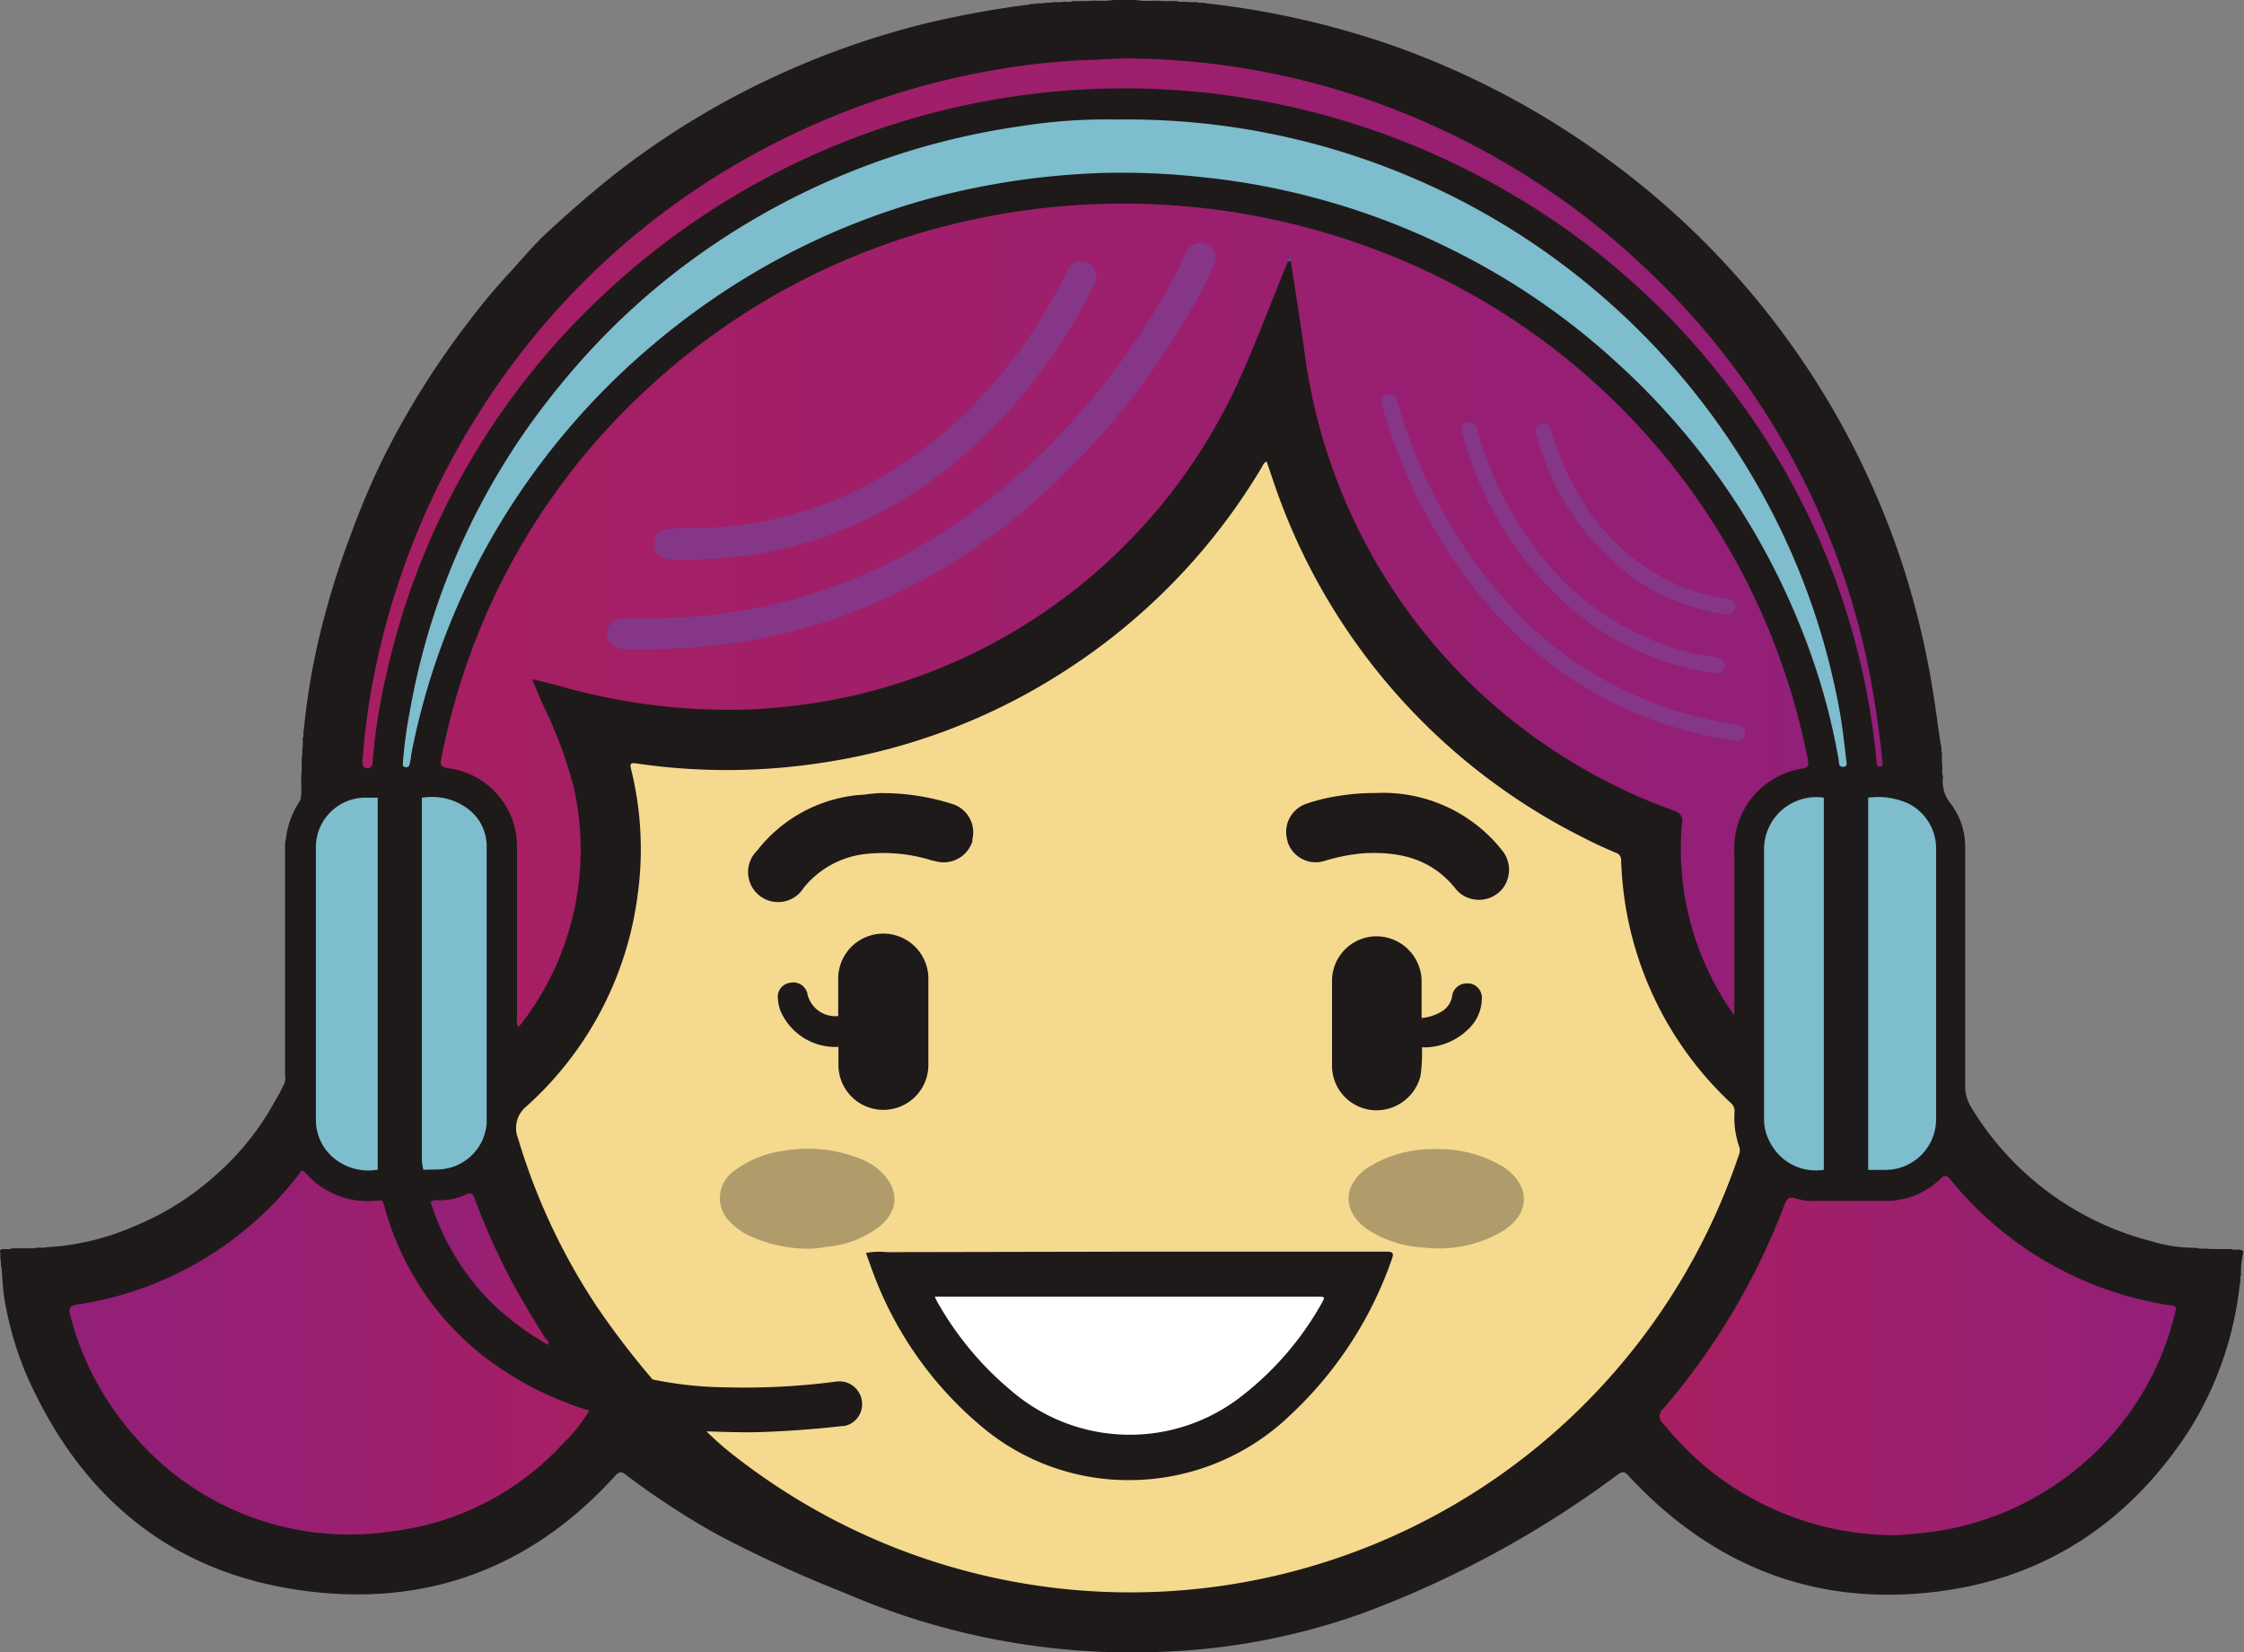 <svg xmlns="http://www.w3.org/2000/svg" xmlns:xlink="http://www.w3.org/1999/xlink" viewBox="0 0 187.67 138.23"><rect x="0" y="0" width="187.67" height="138.23" fill="#808080" stroke="none"/><defs><style>.cls-1,.cls-10{fill:#1e1a19;}.cls-2{fill:#f4d98f;}.cls-3{fill:url(#Gradiente_sem_nome_2);}.cls-4{fill:url(#Gradiente_sem_nome_2-2);}.cls-5{fill:url(#Gradiente_sem_nome_5);}.cls-6{fill:#7dbdcd;}.cls-7{fill:url(#Gradiente_sem_nome_2-3);}.cls-8{fill:url(#Gradiente_sem_nome_5-2);}.cls-9{fill:#405978;}.cls-10{opacity:0.32;isolation:isolate;}.cls-11{fill:#853686;}.cls-12{fill:#fff;}</style><linearGradient id="Gradiente_sem_nome_2" x1="36.85" y1="14661.67" x2="151.24" y2="14661.67" gradientTransform="matrix(1, 0, 0, -1, 0, 14713.15)" gradientUnits="userSpaceOnUse"><stop offset="0" stop-color="#a71f62"/><stop offset="1" stop-color="#921f78"/></linearGradient><linearGradient id="Gradiente_sem_nome_2-2" x1="138.77" y1="14599.77" x2="181.88" y2="14599.77" xlink:href="#Gradiente_sem_nome_2"/><linearGradient id="Gradiente_sem_nome_5" x1="5.81" y1="14600.02" x2="49.28" y2="14600.02" gradientTransform="matrix(1, 0, 0, -1, 0, 14713.15)" gradientUnits="userSpaceOnUse"><stop offset="0" stop-color="#921f78"/><stop offset="0.42" stop-color="#971f73"/><stop offset="0.92" stop-color="#a41f65"/><stop offset="1" stop-color="#a71f62"/></linearGradient><linearGradient id="Gradiente_sem_nome_2-3" x1="30.3" y1="14678.57" x2="157.45" y2="14678.57" xlink:href="#Gradiente_sem_nome_2"/><linearGradient id="Gradiente_sem_nome_5-2" x1="36.04" y1="14606.98" x2="45.88" y2="14606.98" xlink:href="#Gradiente_sem_nome_5"/></defs><title>Ativo 1</title><g id="Camada_2" data-name="Camada 2"><g id="Camada_1-2" data-name="Camada 1"><path class="cls-1" d="M23.91,70.16a7.31,7.31,0,0,1,1.21-3.22c.18-.78,0-1.64.11-2.45V63.34c.12-.26,0-.55.09-.83l0-.78c.13-.21,0-.45.09-.67a57.73,57.73,0,0,1,1.79-9.72,67.46,67.46,0,0,1,2.12-6.56A64.62,64.62,0,0,1,32,38.43,69.44,69.44,0,0,1,39,27.17c1.07-1.43,2.2-2.81,3.42-4.14s2.2-2.53,3.44-3.67c2.12-1.95,4.28-3.84,6.59-5.58a68.29,68.29,0,0,1,11.75-7.1A70,70,0,0,1,77.87,1.85,82.75,82.75,0,0,1,86.07.38c.21-.1.46,0,.66-.1h.52c.26-.11.55,0,.78-.1h.78c.3-.09.63.06.93-.09h1.18C91.64,0,92.36.14,93.07,0H95c.78.16,1.5,0,2.24.09h1.18c.3.15.63,0,.93.09l.78,0c.21.12.46,0,.68.09a71.49,71.49,0,0,1,15.7,3.55,69.6,69.6,0,0,1,18.62,10A68.31,68.31,0,0,1,159.4,48.14a71,71,0,0,1,2.25,9.67c.25,1.5.42,3,.67,4.51.09.23,0,.48.09.69l0,.89c.09.35-.06.72.09,1.06a2.87,2.87,0,0,0,.62,2.24,6,6,0,0,1,1.23,3.89V90.74a3.37,3.37,0,0,0,.51,1.9,24.79,24.79,0,0,0,15,11.18,12.84,12.84,0,0,0,3.86.57c.35.15.72,0,1.07.1h1.84c.23.13.47,0,.7.06s.33.09.26.33a7.32,7.32,0,0,0-.17,1.82c-.13.21,0,.47-.1.69A28.76,28.76,0,0,1,183,119.79c-5.12,7.79-12.33,12.46-21.62,13.43-10,1.07-18.4-2.43-25.21-9.79-.35-.38-.53-.32-.89-.06a86,86,0,0,1-21.13,11.52A55.77,55.77,0,0,1,97,138.19a60.19,60.19,0,0,1-26.3-4.91A105.88,105.88,0,0,1,60,128.38a65.55,65.55,0,0,1-7.65-5c-.37-.29-.55-.3-.89.07C45,130.57,37,134,27.46,133.29c-12-.93-20.33-7.21-25.2-18.17a28.31,28.31,0,0,1-1.81-6c-.2-1-.23-2-.33-3.12-.09-.21,0-.46-.09-.66v-.52c-.08-.23,0-.31.26-.33s.48.07.7-.06H2.82c.36-.11.74,0,1.09-.09a21.21,21.21,0,0,0,7.28-1.74A23.41,23.41,0,0,0,18,98.34a22.59,22.59,0,0,0,5-6.23,14.74,14.74,0,0,0,.78-1.47,1.41,1.41,0,0,0,.06-.71v-19A2.34,2.34,0,0,1,23.91,70.16Z"/><path class="cls-2" d="M54.57,115.39a68,68,0,0,1-4.75-6.23,52.57,52.57,0,0,1-6.49-13.91,2.34,2.34,0,0,1,.7-2.7,28.69,28.69,0,0,0,9.3-17.7,27.88,27.88,0,0,0-.54-10.46c-.12-.48-.09-.6.45-.52a52.14,52.14,0,0,0,15.1,0,51.34,51.34,0,0,0,20.79-7.79,51.71,51.71,0,0,0,16.36-16.93c.11-.18.16-.41.44-.55l.46,1.35a51.83,51.83,0,0,0,26.3,30.26c.78.41,1.63.78,2.45,1.13a.62.62,0,0,1,.44.63,29,29,0,0,0,9.18,20.31.89.89,0,0,1,.3.78,7.35,7.35,0,0,0,.41,2.91,1,1,0,0,1-.06.69,53.69,53.69,0,0,1-83.86,25.23,24.93,24.93,0,0,1-2.46-2.14,2.34,2.34,0,0,1,1.78-.18,38.38,38.38,0,0,0,5.51-.11,33.88,33.88,0,0,0,3.89-.34,1.74,1.74,0,0,0,1.6-1.26,1.66,1.66,0,0,0-1.79-2.09c-1.46.12-2.92.3-4.39.37a55.83,55.83,0,0,1-6.71,0,35.94,35.94,0,0,1-3.66-.41C55,115.71,54.69,115.73,54.57,115.39Z"/><path class="cls-3" d="M107.71,21.88c-1.46,3.51-2.76,7.08-4.36,10.52A46.91,46.91,0,0,1,68.82,58.7a51.35,51.35,0,0,1-6.47.66A51.41,51.41,0,0,1,46.5,57.3c-.62-.16-1.23-.3-2-.48.3.71.56,1.33.84,2A36.36,36.36,0,0,1,48,65.93,23.84,23.84,0,0,1,43.71,85.5a5.46,5.46,0,0,1-.38.43,1.26,1.26,0,0,1-.09-.72V70.76a6.6,6.6,0,0,0-5.8-6.5c-.64-.09-.63-.36-.54-.78A58.27,58.27,0,0,1,40.4,52,56.4,56.4,0,0,1,54,32.65a57.64,57.64,0,0,1,27-14.2,59.83,59.83,0,0,1,38.52,4.33A57.28,57.28,0,0,1,151.2,63.57c.08.41.09.62-.46.72a6.76,6.76,0,0,0-5.7,7V84.94A22.71,22.71,0,0,1,142.76,81a23.7,23.7,0,0,1-2.18-10.61,14.92,14.92,0,0,1,.1-1.56c.07-.53-.13-.78-.64-1a46.17,46.17,0,0,1-7.64-3.53,47.23,47.23,0,0,1-23.27-34.62c-.36-2.63-.78-5.25-1.18-7.87C107.87,21.77,107.79,21.78,107.71,21.88Z"/><path class="cls-4" d="M158.31,128.43a24.86,24.86,0,0,1-16-6,28.31,28.31,0,0,1-3.19-3.31.81.81,0,0,1,0-1.29,57.42,57.42,0,0,0,10.13-17.07c.19-.51.39-.69.94-.49a5.69,5.69,0,0,0,2,.19h5.45a6.48,6.48,0,0,0,4.67-1.87c.34-.33.51-.26.78.05a29.27,29.27,0,0,0,16.78,10.26c.54.12,1.07.22,1.62.29s.54.16.42.62a23.77,23.77,0,0,1-4.75,9.6A24.4,24.4,0,0,1,162.55,128,33.5,33.5,0,0,1,158.31,128.43Z"/><path class="cls-5" d="M49.28,118a13.07,13.07,0,0,1-2.2,2.77,23.2,23.2,0,0,1-14.43,7.35,23.69,23.69,0,0,1-21.24-7.79,24.37,24.37,0,0,1-5.53-10.28c-.19-.68,0-.83.63-.93A28.63,28.63,0,0,0,20,103.28,28.17,28.17,0,0,0,25,98.23c.13-.17.23-.48.52-.14a6.94,6.94,0,0,0,6.1,2.34H32c.32.09.33.38.41.62a23.6,23.6,0,0,0,6.82,11.13,26,26,0,0,0,9,5.34C48.58,117.63,49,117.64,49.28,118Z"/><path class="cls-6" d="M93.51,10A60.62,60.62,0,0,1,147.86,42.2a59.2,59.2,0,0,1,6,17.33c.24,1.33.38,2.68.54,4,0,.22.18.6-.24.62s-.35-.36-.39-.58a53.33,53.33,0,0,0-2-7.91,60,60,0,0,0-16.59-25.36,59.25,59.25,0,0,0-12.93-9,60.64,60.64,0,0,0-14-5.18,59,59,0,0,0-7.63-1.29,61.54,61.54,0,0,0-8.09-.37,63.62,63.62,0,0,0-15.12,2.24,59.78,59.78,0,0,0-11,4.28A61.15,61.15,0,0,0,54.5,28.93,60.38,60.38,0,0,0,41.24,44.78a59.32,59.32,0,0,0-6.86,18.4c0,.21-.06.44-.1.65s-.1.39-.37.35-.23-.24-.21-.44a35.75,35.75,0,0,1,.55-4.09A58.9,58.9,0,0,1,44.57,35.17a65.63,65.63,0,0,1,4.93-6,59.37,59.37,0,0,1,11.32-9.46,61.29,61.29,0,0,1,24.51-9.15A45.8,45.8,0,0,1,93.51,10Z"/><path class="cls-7" d="M94.35,4.89a62.68,62.68,0,0,1,26,5.85,64,64,0,0,1,17,11.45A63.09,63.09,0,0,1,156.79,58.8c.25,1.56.47,3.16.62,4.76,0,.19.19.56-.19.57s-.26-.35-.29-.57a60.68,60.68,0,0,0-12-30.77,62.46,62.46,0,0,0-21.12-18A63.62,63.62,0,0,0,50.1,25,61.78,61.78,0,0,0,32.3,56.47a50.18,50.18,0,0,0-1.13,7.14c0,.23,0,.5-.26.62s-.64,0-.6-.53a59.4,59.4,0,0,1,.93-7,64.69,64.69,0,0,1,10.6-24.83A62.69,62.69,0,0,1,62.87,13,65.07,65.07,0,0,1,83.32,5.83,57.49,57.49,0,0,1,91.63,5C92.44,4.94,93.25,4.9,94.35,4.89Z"/><path class="cls-1" d="M49.28,118a27.61,27.61,0,0,1-9-4.67,23.79,23.79,0,0,1-8.07-12.19,2,2,0,0,0-.27-.73c.05-.87-.54-1.65-.39-2.54a1.2,1.2,0,0,1-.21-.87V67.62a1.18,1.18,0,0,1,.21-.87c0-1-.15-.93,1-.93h1.77c1.17,0,.92,0,1,.94a1.71,1.71,0,0,1,.2,1.21V96.38a3.33,3.33,0,0,1-.08,1.5,19.41,19.41,0,0,0,.63,2.77c.3.14.33.45.42.72a19.78,19.78,0,0,0,4.67,7.41,18.6,18.6,0,0,0,4,3.12,1.3,1.3,0,0,1,.68.6,29.91,29.91,0,0,0,8.4,2.9,1.71,1.71,0,0,0,.33,0,31.87,31.87,0,0,0,6.23.66,58.35,58.35,0,0,0,9.12-.48,1.89,1.89,0,0,1,2.15,1.56,1.85,1.85,0,0,1-1.49,2.16l-.18,0c-2.13.25-4.28.4-6.43.49-1.64.07-3.29,0-4.93-.05A43.2,43.2,0,0,1,49.28,118Z"/><path class="cls-6" d="M156.25,66.73a6.14,6.14,0,0,1,3.33.48A4.21,4.21,0,0,1,161.92,71V93.58a4.24,4.24,0,0,1-4.18,4.29h-1.49A1.19,1.19,0,0,1,156,97V67.62A1.17,1.17,0,0,1,156.25,66.73Z"/><path class="cls-6" d="M35.41,97.86a4.05,4.05,0,0,1-.13-1V66.74a5,5,0,0,1,3.86.93,3.89,3.89,0,0,1,1.56,3V93.94a4.16,4.16,0,0,1-4,3.89Z"/><path class="cls-6" d="M31.59,66.73V97.85a4.52,4.52,0,0,1-4-1.27,4.14,4.14,0,0,1-1.17-2.91V71a4.15,4.15,0,0,1,4-4.27h1.12Z"/><path class="cls-6" d="M152.53,97.86a4.28,4.28,0,0,1-4.37-2.07,4.07,4.07,0,0,1-.63-2.24V71.15a4.37,4.37,0,0,1,5-4.42,1.66,1.66,0,0,1,.22,1.2q0,13.73,0,27.47V97A1.13,1.13,0,0,1,152.53,97.86Z"/><path class="cls-1" d="M152.53,97.86V66.7h3.71V97.86Z"/><path class="cls-8" d="M45.82,112.5a24.2,24.2,0,0,1-4.34-3.17,20.25,20.25,0,0,1-5.27-8.2l-.18-.49c.09-.3.33-.23.55-.23A5.45,5.45,0,0,0,39,99.92c.44-.2.55,0,.69.33a55.9,55.9,0,0,0,3.52,7.7c.78,1.36,1.56,2.7,2.4,4C45.72,112.11,46,112.23,45.82,112.5Z"/><path class="cls-9" d="M107.71,21.88c0-.12,0-.3.16-.29s.08.19.09.29Z"/><path class="cls-1" d="M94.48,104.71H115.9c.57,0,.71.07.49.66a32.3,32.3,0,0,1-8.47,13,19.42,19.42,0,0,1-13.41,5.45A19,19,0,0,1,82,119.26a30.66,30.66,0,0,1-9-12.84c-.2-.53-.38-1.07-.58-1.6a6,6,0,0,1,1.74-.07Z"/><path class="cls-1" d="M70.1,85v-3a3.77,3.77,0,1,1,7.54-.25q0,.17,0,.33v6.92a3.76,3.76,0,1,1-7.52.17h0V87.61A3.65,3.65,0,0,1,70.1,85Z"/><path class="cls-1" d="M118.92,87.62A13.33,13.33,0,0,1,118.8,90a3.8,3.8,0,0,1-4,2.87,3.73,3.73,0,0,1-3.4-3.72v-7A3.73,3.73,0,0,1,115,78.33a3.79,3.79,0,0,1,3.89,3.61c0,1.05,0,2.1,0,3.15A3.37,3.37,0,0,1,118.92,87.62Z"/><path class="cls-10" d="M120,96.13a10.43,10.43,0,0,1,5.76,1.51c2.27,1.56,2.25,3.89-.09,5.35a10.52,10.52,0,0,1-6.63,1.37,9.46,9.46,0,0,1-4.67-1.51c-2.11-1.46-2.11-3.7,0-5.16A10.24,10.24,0,0,1,120,96.13Z"/><path class="cls-10" d="M67.74,104.46a11.68,11.68,0,0,1-5.33-1.21,5.45,5.45,0,0,1-1.7-1.43A2.76,2.76,0,0,1,61.34,98a8.81,8.81,0,0,1,4.28-1.74,11.76,11.76,0,0,1,6.57.78A5,5,0,0,1,74,98.36c1.32,1.56,1,3.24-.78,4.49a8.52,8.52,0,0,1-4.18,1.46A6.91,6.91,0,0,1,67.74,104.46Z"/><path class="cls-1" d="M115.09,66.34a12.67,12.67,0,0,1,10.51,4.77,2.56,2.56,0,0,1,.14,3.12,2.53,2.53,0,0,1-2.8.93,2.34,2.34,0,0,1-1.18-.78c-2-2.53-4.67-3.16-7.69-3a15.24,15.24,0,0,0-3.29.64,2.47,2.47,0,0,1-3.1-1.61l0-.06a2.49,2.49,0,0,1,1.6-3.12,15.42,15.42,0,0,1,2.62-.64A19.32,19.32,0,0,1,115.09,66.34Z"/><path class="cls-1" d="M73.86,66.35a19.19,19.19,0,0,1,5.69.88,2.49,2.49,0,0,1,1.77,3l0,.16A2.52,2.52,0,0,1,78.09,72L78,72a13.58,13.58,0,0,0-5.51-.57,7.71,7.71,0,0,0-5.29,2.86,2.51,2.51,0,1,1-3.89-3.12,12.2,12.2,0,0,1,8.57-4.67c.39,0,.78-.09,1.18-.11A4.57,4.57,0,0,1,73.86,66.35Z"/><path class="cls-1" d="M70.1,85v2.58a5,5,0,0,1-4.87-3.12,3.51,3.51,0,0,1-.17-.9,1.17,1.17,0,0,1,1-1.34h0a1.22,1.22,0,0,1,1.47.91v.05A2.4,2.4,0,0,0,70.1,85Z"/><path class="cls-1" d="M118.92,87.62V85.16a3.89,3.89,0,0,0,1.61-.52,1.83,1.83,0,0,0,.9-1.23,1.24,1.24,0,0,1,1.33-1.14l.16,0a1.22,1.22,0,0,1,1,1.4l0,.11a3.58,3.58,0,0,1-1.15,2.34A5.31,5.31,0,0,1,118.92,87.62Z"/><path class="cls-11" d="M54.58,51.7A43.94,43.94,0,0,0,76.39,46a49.07,49.07,0,0,0,8.86-6.34A60.65,60.65,0,0,0,96.94,25.41a32.24,32.24,0,0,0,2.24-4.25,1.27,1.27,0,0,1,1.56-.78,1.18,1.18,0,0,1,.82,1.67,32.43,32.43,0,0,1-2.43,4.67A63.48,63.48,0,0,1,87.44,41.14,51.57,51.57,0,0,1,77.2,48.5a47.38,47.38,0,0,1-11.37,4.42,46.36,46.36,0,0,1-7.11,1.18,56.38,56.38,0,0,1-6.11.23,2.47,2.47,0,0,1-1.27-.25A1.26,1.26,0,0,1,52,51.75C52.87,51.68,53.72,51.7,54.58,51.7Z"/><path class="cls-11" d="M58,44.17a31.06,31.06,0,0,0,17-5.06,35.36,35.36,0,0,0,6.64-5.45A42.56,42.56,0,0,0,89.2,22.75a1.26,1.26,0,0,1,1.58-.82l.11,0a1.32,1.32,0,0,1,.68,1.73l-.07.14a43.18,43.18,0,0,1-2.91,5.09,44.86,44.86,0,0,1-6.37,7.68A36.36,36.36,0,0,1,68.7,45a32.72,32.72,0,0,1-7.36,1.6,40,40,0,0,1-5.06.23c-1.21,0-1.86-.83-1.5-1.81A1.23,1.23,0,0,1,56,44.25,13.9,13.9,0,0,1,58,44.17Z"/><path class="cls-11" d="M145.23,62a41,41,0,0,1-5.16-1.15,32.66,32.66,0,0,1-12.1-6.7,38.63,38.63,0,0,1-8.33-10.44,42.34,42.34,0,0,1-4-9.65,1,1,0,0,1,0-.78.56.56,0,0,1,.62-.3.72.72,0,0,1,.6.62A31.94,31.94,0,0,0,118,37a41.53,41.53,0,0,0,7.45,12.7,31.8,31.8,0,0,0,14.47,9.68,34.34,34.34,0,0,0,5.37,1.25c.39.06.68.29.65.69a.66.66,0,0,1-.66.66Z"/><path class="cls-11" d="M122.93,35.33c.38,0,.51.25.6.56a29.46,29.46,0,0,0,4.46,9.4,23,23,0,0,0,13.17,9.25c.78.2,1.56.3,2.34.45.42.09.78.26.7.78s-.46.61-.91.53a23.68,23.68,0,0,1-11.88-5.38,29.32,29.32,0,0,1-9.09-14.64C122.11,35.64,122.34,35.31,122.93,35.33Z"/><path class="cls-11" d="M144.37,51.39a17.25,17.25,0,0,1-8-3.22,21.52,21.52,0,0,1-7.84-11.68c-.13-.45-.23-.93.36-1.07s.78.32.89.78c1.5,4.81,4.05,8.88,8.42,11.61A15.08,15.08,0,0,0,144,50a2.48,2.48,0,0,1,.7.16c.28.13.54.33.44.71A.71.71,0,0,1,144.37,51.39Z"/><path class="cls-12" d="M78.18,108.47h31.89c.78,0,.78,0,.41.65a25.71,25.71,0,0,1-6.48,7.55,15.17,15.17,0,0,1-19.38-.29,26.71,26.71,0,0,1-6.28-7.56A3.81,3.81,0,0,1,78.18,108.47Z"/></g></g></svg>
